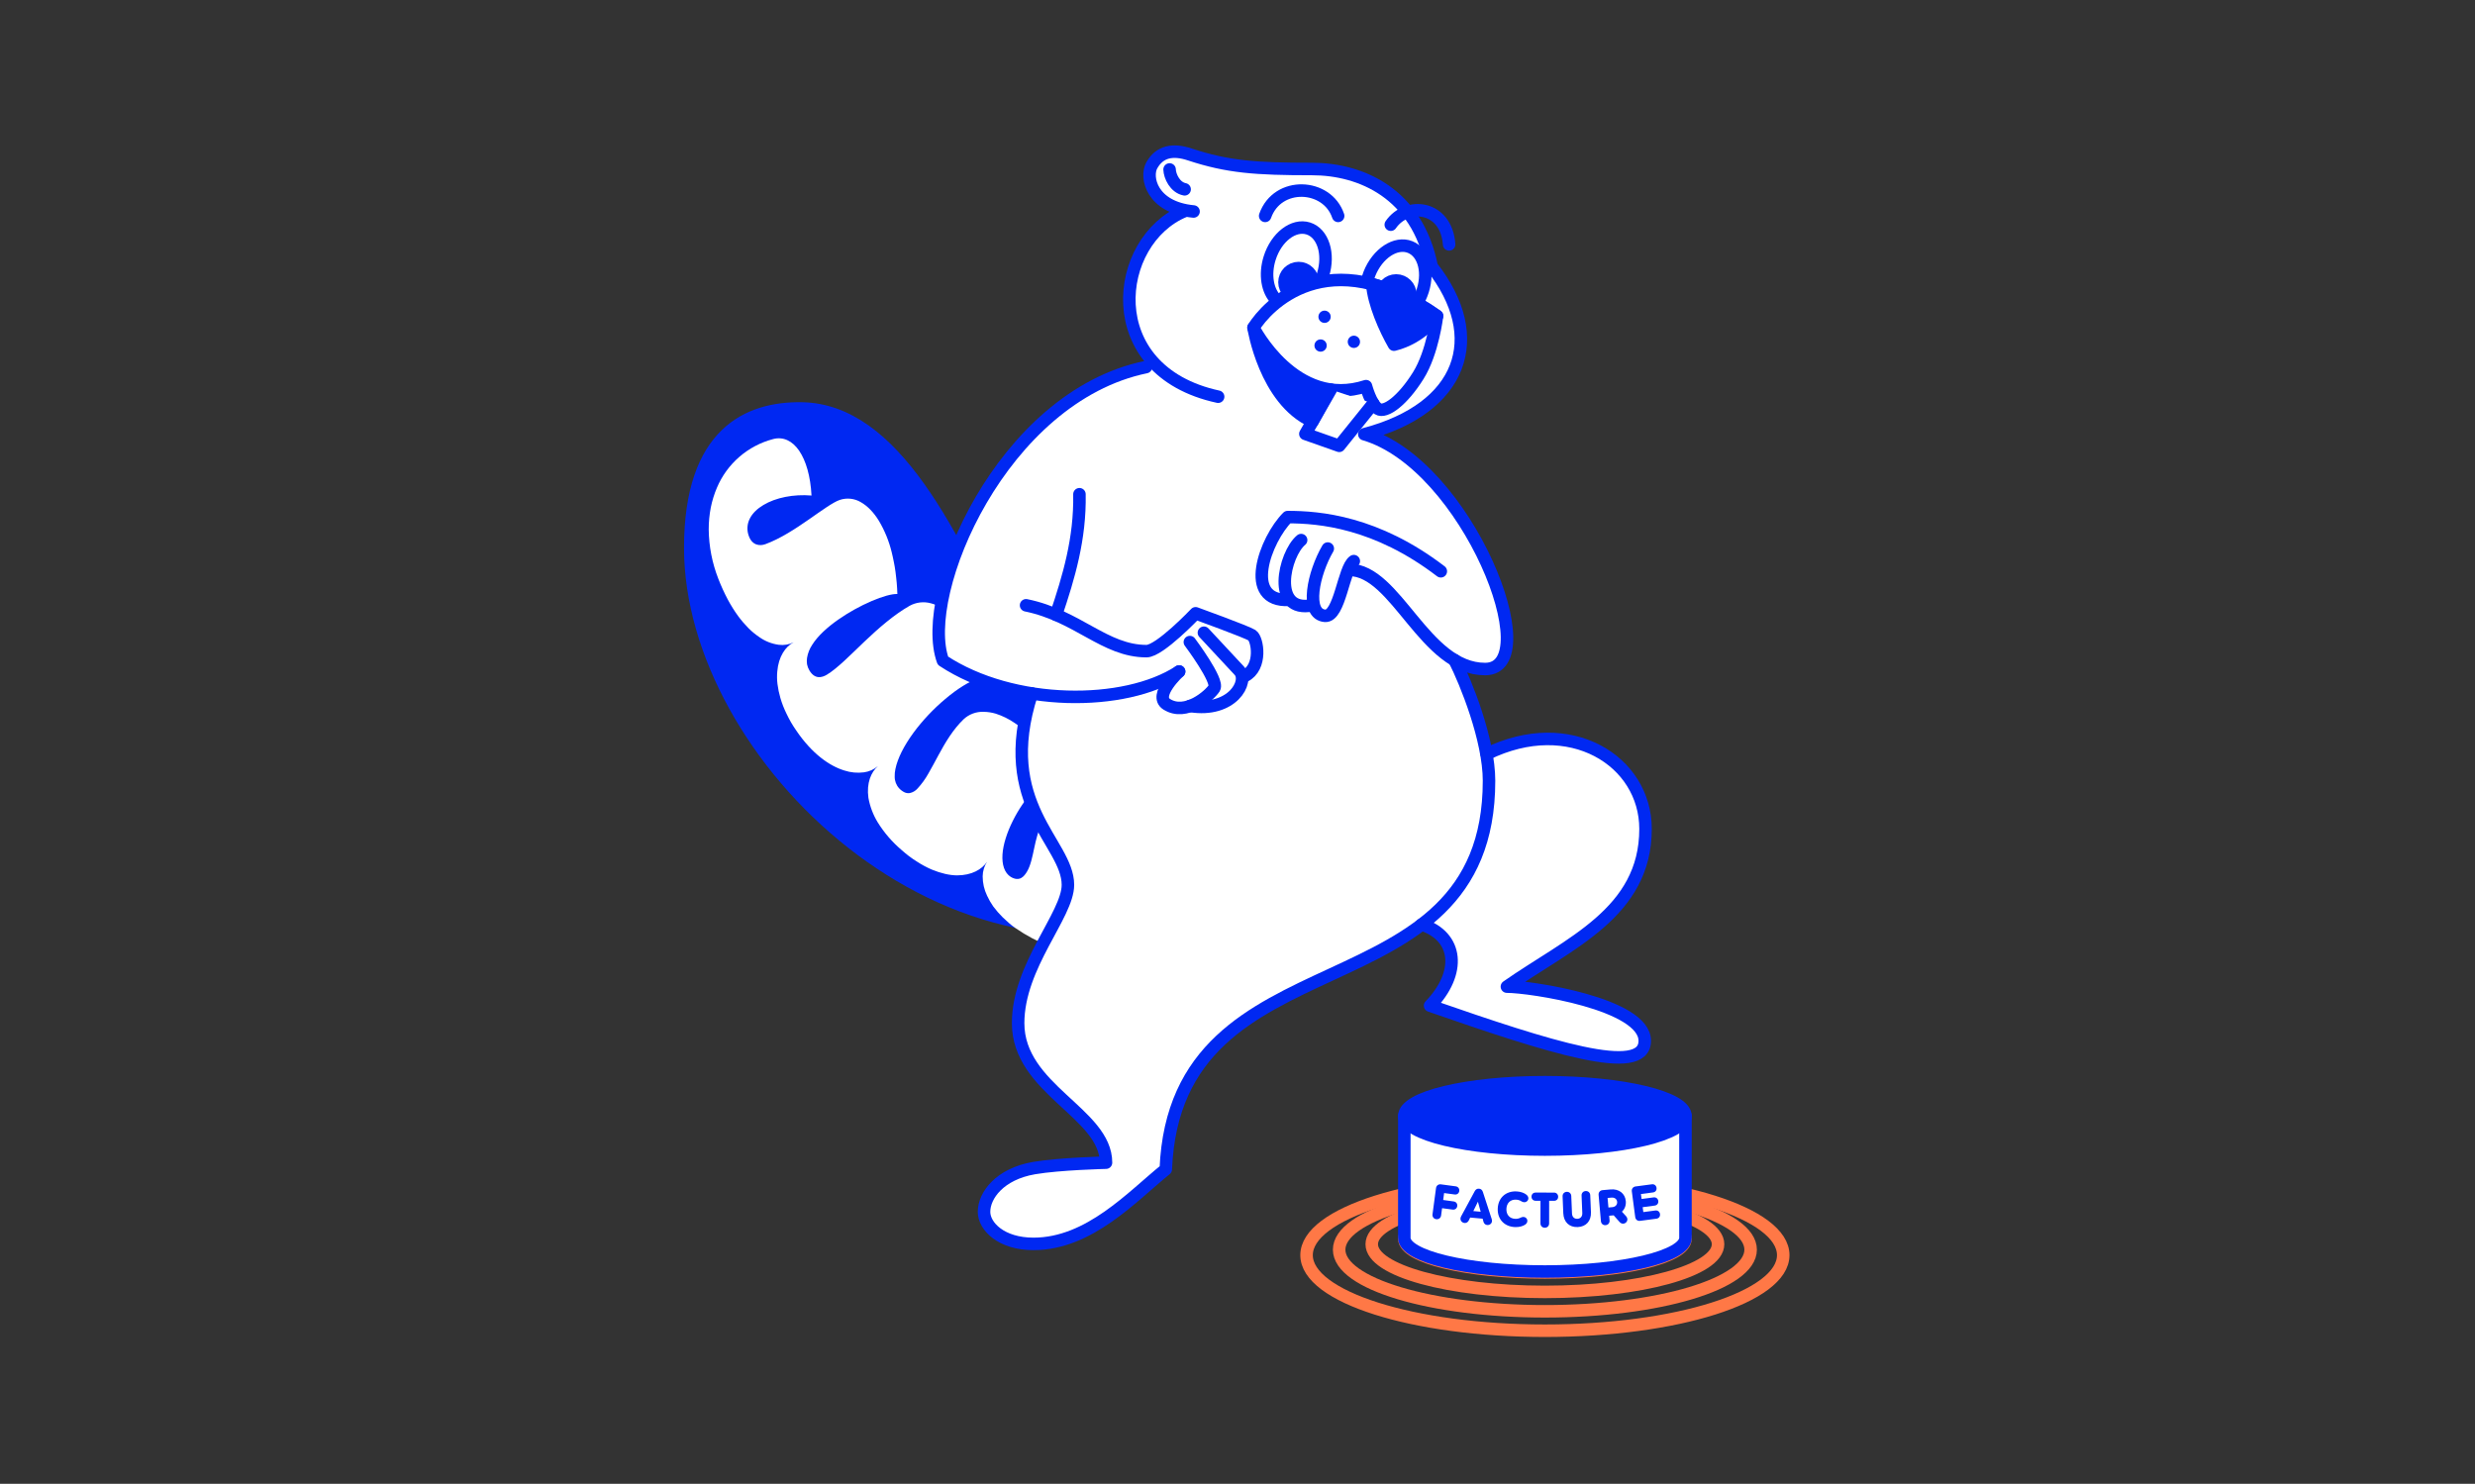 <svg xmlns="http://www.w3.org/2000/svg" width="1668" height="1000" viewBox="0 0 1668 1000" fill="none"><rect x="0" y="0" width="1668" height="1000" fill="#333333" stroke="none"/><g clip-path="url(#clip0)"><path d="M812.815 610.344C699.114 609.923 664.544 277.283 540.336 275.308C504.755 274.746 465.231 291.366 465.231 369.299C465.231 509.284 639.899 678.801 812.806 610.344" fill="#0028F2"></path><path d="M812.815 610.344C699.114 609.923 664.544 277.283 540.336 275.308C504.755 274.746 465.231 291.366 465.231 369.299C465.231 509.284 639.899 678.801 812.806 610.344" stroke="#0028F2" stroke-width="8.483" stroke-linecap="round" stroke-linejoin="round"></path><path d="M534.879 432.877C529.41 435.686 524.644 442.437 523.83 452.634C523.586 455.394 523.63 458.171 523.961 460.921C524.362 464.127 525.02 467.296 525.927 470.397C526.995 474.032 528.373 477.569 530.047 480.968C530.927 482.841 531.92 484.714 532.969 486.586C534.017 488.459 535.309 490.397 536.639 492.354C547.285 508.038 559.112 516.26 569.056 519.275C573.32 520.674 577.846 521.094 582.296 520.501C585.749 520.024 588.996 518.576 591.659 516.325C587.034 520.408 583.878 527.711 585.255 537.683C586.297 543.5 588.405 549.074 591.472 554.126C595.787 561.092 601.157 567.346 607.39 572.665C609.188 574.248 610.939 575.727 612.699 577.066C614.459 578.405 616.229 579.557 617.952 580.653C621.092 582.706 624.4 584.491 627.84 585.99C634.245 588.621 639.919 589.894 644.9 589.95C654.919 589.95 661.755 585.924 665.191 580.812C663.309 583.734 662.293 587.13 662.26 590.606C662.253 595.098 663.258 599.534 665.2 603.584C666.376 606.143 667.78 608.59 669.395 610.897C671.326 613.509 673.462 615.964 675.781 618.238C677.036 619.464 678.375 620.7 679.817 621.936C680.538 622.554 681.278 623.172 682.055 623.809C682.832 624.446 683.637 624.97 684.461 625.551C688.046 628.032 691.776 630.295 695.632 632.33C697.692 633.463 699.752 634.324 701.727 635.204C703.703 636.085 705.66 636.843 707.542 637.536C709.424 638.229 711.288 638.856 713.039 639.409C714.747 639.927 716.482 640.355 718.235 640.691C721.337 641.337 724.483 641.75 727.646 641.927C730.342 642.097 733.05 641.966 735.717 641.534C745.614 639.849 751.794 634.521 754.66 627.086C756.719 621.712 757.469 611.964 760.184 602.61C762.899 593.256 767.675 584.248 776.804 580.025C761.111 564.388 745.614 554.378 732.262 550.062C730.651 549.534 729.013 549.094 727.355 548.742C725.754 548.395 724.172 548.18 722.674 547.974C719.874 547.595 717.035 547.633 714.247 548.086C709.04 549.022 704.743 551.579 702.074 555.914C699.583 559.968 698.244 565.727 697.008 571.523C695.772 577.319 694.621 583.181 692.224 587.263C690.173 590.774 687.13 594.436 681.231 591.009C676.886 588.256 675.191 582.675 675.613 575.896C676.034 569.117 678.674 561.027 682.542 553.274C686.375 545.582 691.232 538.445 696.98 532.056C702.42 526.129 708.067 521.84 713.301 520.351C712.636 519.256 711.952 518.188 711.269 517.13C710.585 516.072 709.939 514.995 709.274 513.975C707.926 511.924 706.55 509.995 705.145 508.169C703.741 506.344 702.336 504.564 700.969 502.898C699.602 501.231 698.16 499.658 696.709 498.216C695.257 496.774 693.9 495.304 692.448 494.012C690.997 492.72 689.574 491.484 688.122 490.379C686.671 489.274 685.248 488.197 683.815 487.242C679.895 484.542 675.602 482.428 671.071 480.968C668.435 480.187 665.703 479.771 662.953 479.732C660.461 479.626 657.973 480.02 655.636 480.892C653.299 481.763 651.161 483.095 649.348 484.807C642.363 491.549 637.128 500.267 632.494 508.872C630.143 513.179 627.971 517.393 625.714 521.241C623.692 524.889 621.244 528.284 618.42 531.354C617.054 532.947 615.202 534.046 613.148 534.481C611.994 534.654 610.815 534.505 609.74 534.05C608.297 533.375 607.001 532.42 605.929 531.241C603.998 529.105 602.942 526.321 602.97 523.441C602.914 521.721 603.071 520.001 603.438 518.319C603.839 516.383 604.387 514.48 605.077 512.626C607.952 504.742 613.551 495.922 620.433 487.71C627.174 479.67 634.829 472.442 643.243 466.174C650.958 460.556 658.346 456.717 663.796 456.314C661.277 446.848 658.253 438.608 654.488 431.791C652.799 428.495 650.812 425.361 648.552 422.428C646.627 419.726 644.41 417.246 641.941 415.03C639.804 412.954 637.417 411.152 634.834 409.665C634.216 409.319 633.598 408.991 632.962 408.729C632.325 408.467 631.744 408.12 631.089 407.858C629.89 407.343 628.654 406.921 627.39 406.594C622.545 405.254 617.367 405.869 612.971 408.307C602.671 414.16 592.137 423.289 582.605 432.372C573.073 441.454 564.467 450.331 557.323 454.676C553.849 456.801 549.055 457.897 545.46 451.782C544.713 450.519 544.185 449.139 543.896 447.7C543.676 446.266 543.676 444.807 543.896 443.374C544.426 440.187 545.633 437.15 547.435 434.469C551.181 428.533 557.651 422.671 564.889 417.615C571.966 412.684 579.523 408.48 587.446 405.068C594.665 401.987 600.985 400.18 604.768 400.32C604.693 397.68 604.543 395.124 604.319 392.652C604.206 391.416 604.066 390.208 603.935 389C603.804 387.792 603.673 386.584 603.513 385.404C603.204 383.054 602.811 380.788 602.362 378.597C601.912 376.406 601.482 374.224 600.948 372.164C599.147 364.734 596.247 357.614 592.343 351.04C588.841 345.281 584.637 340.993 580.17 338.455C578.049 337.187 575.678 336.394 573.221 336.13C570.764 335.867 568.279 336.139 565.938 336.929C561.452 338.455 553.98 343.924 545.122 350.085C536.265 356.246 526.03 362.988 515.852 366.733C512.013 368.138 506.863 367.585 504.616 361.115C503.915 359.218 503.62 357.196 503.751 355.178C503.882 353.16 504.435 351.192 505.374 349.401C507.163 345.871 510.374 342.791 514.532 340.328C522.8 335.365 534.785 332.94 546.911 333.961C546.227 320.852 543.165 310.505 538.605 303.801C534.045 297.097 527.8 294.091 521.021 295.917C512.623 298.117 504.842 302.215 498.278 307.898C491.715 313.58 486.544 320.693 483.164 328.689C481.347 332.968 479.967 337.42 479.044 341.976C478.092 346.875 477.618 351.855 477.63 356.845C477.766 368.199 479.952 379.434 484.082 390.011C485.937 394.815 488.076 399.505 490.486 404.056C492.554 407.925 494.885 411.648 497.462 415.199C499.648 418.164 502.049 420.965 504.644 423.579C506.846 425.737 509.241 427.689 511.798 429.413C515.652 432.148 520.111 433.908 524.794 434.544C528.247 435.013 531.761 434.432 534.879 432.877Z" fill="white"></path><path d="M1015.18 664.934C1056.91 635.682 1108.61 615.307 1108.61 558.648C1108.61 512.879 1057.71 480.631 1001.55 508.169L1001.43 508.469C997.184 483.946 986.004 456.904 979.89 444.975C986.068 448.801 993.176 450.864 1000.44 450.94C1042.36 450.94 988.542 313.146 919.111 292.696H919.036C1002.04 270.289 992.044 209.669 964.496 179.65C954.627 130.276 916.836 113.918 883.839 113.918C845.767 113.918 827.049 112.551 801.44 104.105C789.96 100.303 781.074 102.064 775.802 111.484C771.636 118.899 775.203 137.402 799.015 141.859L797.956 142.252C761.13 157.299 742.459 216.439 776.795 246.721L771.898 247.423C674.704 267.499 618.589 400.049 635.069 445.293C652.391 456.717 673.459 463.946 694.995 467.363C670.594 542.59 719.275 567.825 719.275 596.355C719.275 616.749 685.716 650.767 685.716 689.55C685.716 734.149 744.95 750.142 744.95 783.579C744.95 783.579 713.61 784.3 696.503 787.221C673.272 791.201 662.794 805.705 662.794 816.707C662.794 826.548 674.452 838.328 696.109 838.328C733.826 838.328 762.731 806.248 785.269 788.064C789.951 673.707 895.3 670.655 957.755 623.079C982.353 631.085 984.675 655.683 963.373 677.771C1043.41 705.59 1108.05 726.462 1108.05 701.461C1108.05 676.46 1031.09 664.934 1015.18 664.934Z" fill="white"></path><path d="M1041.16 857.57C1093.49 857.57 1135.9 847.404 1135.9 834.863C1135.9 822.323 1093.49 812.156 1041.16 812.156C988.84 812.156 946.424 822.323 946.424 834.863C946.424 847.404 988.84 857.57 1041.16 857.57Z" stroke="#FF7846" stroke-width="8.427" stroke-linecap="round" stroke-linejoin="round"></path><path d="M1041.16 870.66C1105.61 870.66 1157.86 856.281 1157.86 838.543C1157.86 820.805 1105.61 806.426 1041.16 806.426C976.714 806.426 924.467 820.805 924.467 838.543C924.467 856.281 976.714 870.66 1041.16 870.66Z" stroke="#FF7846" stroke-width="8.427" stroke-linecap="round" stroke-linejoin="round"></path><path d="M1041.16 883.741C1117.74 883.741 1179.82 865.148 1179.82 842.213C1179.82 819.279 1117.74 800.686 1041.16 800.686C964.587 800.686 902.509 819.279 902.509 842.213C902.509 865.148 964.587 883.741 1041.16 883.741Z" stroke="#FF7846" stroke-width="8.427" stroke-linecap="round" stroke-linejoin="round"></path><path d="M1041.16 896.831C1129.87 896.831 1201.79 874.025 1201.79 845.893C1201.79 817.761 1129.87 794.956 1041.16 794.956C952.455 794.956 880.542 817.761 880.542 845.893C880.542 874.025 952.455 896.831 1041.16 896.831Z" stroke="#FF7846" stroke-width="8.427" stroke-linecap="round" stroke-linejoin="round"></path><path d="M946.424 752.043V834.236C946.424 846.773 988.841 856.933 1041.16 856.933C1093.49 856.933 1135.9 846.773 1135.9 834.236V752.043" fill="white"></path><path d="M946.424 752.043V834.236C946.424 846.773 988.841 856.933 1041.16 856.933C1093.49 856.933 1135.9 846.773 1135.9 834.236V752.043" stroke="#0028F2" stroke-width="8.427" stroke-linecap="round" stroke-linejoin="round"></path><path d="M1041.16 774.749C1093.49 774.749 1135.9 764.583 1135.9 752.043C1135.9 739.502 1093.49 729.336 1041.16 729.336C988.84 729.336 946.424 739.502 946.424 752.043C946.424 764.583 988.84 774.749 1041.16 774.749Z" fill="#0028F2" stroke="#0028F2" stroke-width="8.427" stroke-linecap="round" stroke-linejoin="round"></path><path d="M772.31 247.405C675.125 267.48 619 400.011 635.48 445.275C682.822 476.493 758.068 476.427 794.66 452.55" stroke="#0028F2" stroke-width="8.427" stroke-linecap="round" stroke-linejoin="round"></path><path d="M901.835 145.501C894.466 123.553 860.944 121.961 852.639 145.501" stroke="#0028F2" stroke-width="8.427" stroke-linecap="round" stroke-linejoin="round"></path><path d="M937.295 151.428C948.185 135.66 974.665 138.385 976.622 164.715" stroke="#0028F2" stroke-width="8.427" stroke-linecap="round" stroke-linejoin="round"></path><path d="M838.875 455.621C850.832 449.675 847.517 430.508 843.772 428.121C840.026 425.733 805.774 413.326 805.774 413.326C805.774 413.326 781.588 438.833 772.674 438.833C744.443 438.833 726.4 415.059 691.502 407.933" stroke="#0028F2" stroke-width="8.427" stroke-linecap="round" stroke-linejoin="round"></path><path d="M811.356 426.417C811.356 426.417 828.51 444.797 835.233 452.054C841.956 459.311 830.476 480.369 802.039 475.79" stroke="#0028F2" stroke-width="8.427" stroke-linecap="round" stroke-linejoin="round"></path><path d="M801.889 432.728C801.889 432.728 821.506 458.842 818.369 463.749C815.232 468.655 799.202 482.841 786.308 474.629C777.01 468.693 794.651 452.55 794.651 452.55" stroke="#0028F2" stroke-width="8.427" stroke-linecap="round" stroke-linejoin="round"></path><path d="M971.022 385.011C927.594 351.77 889.297 348.493 867.817 348.493C852.714 363.597 837.105 405.929 868.829 404.29" stroke="#0028F2" stroke-width="8.427" stroke-linecap="round" stroke-linejoin="round"></path><path d="M876.881 363.98C865.411 373.494 856.412 413.476 884.55 407.914" stroke="#0028F2" stroke-width="8.427" stroke-linecap="round" stroke-linejoin="round"></path><path d="M894.85 369.683C885.206 386.191 879.157 413.926 892.978 415.03C903.015 415.826 905.544 382.633 912.379 378.157" stroke="#0028F2" stroke-width="8.427" stroke-linecap="round" stroke-linejoin="round"></path><path d="M711.718 414.319C720.248 389.037 728.038 363.053 727.477 333.081" stroke="#0028F2" stroke-width="8.427" stroke-linecap="round" stroke-linejoin="round"></path><path d="M1001.92 508.169C1058.1 480.631 1108.99 512.851 1108.99 558.648C1108.99 615.307 1057.29 635.682 1015.56 664.934C1031.47 664.934 1108.47 676.488 1108.47 701.451C1108.47 726.415 1043.86 705.581 963.784 677.762C985.039 655.673 982.727 631.075 958.119 623.069" stroke="#0028F2" stroke-width="8.427" stroke-linecap="round" stroke-linejoin="round"></path><path d="M820.953 267.358C739.752 249.82 750.333 161.841 798.368 142.233" stroke="#0028F2" stroke-width="8.427" stroke-linecap="round" stroke-linejoin="round"></path><path d="M804.389 142.533C776.12 139.864 771.776 119.368 776.214 111.465C781.495 102.045 790.372 100.285 801.833 104.086C827.395 112.513 846.122 113.899 884.232 113.899C917.229 113.899 955.02 130.276 964.899 179.65C1002.5 227.404 985.498 275.298 919.467 292.649H919.542C988.972 313.118 1042.79 450.893 1000.88 450.893C959.992 450.893 941.143 384.075 909.298 384.075" stroke="#0028F2" stroke-width="8.427" stroke-linecap="round" stroke-linejoin="round"></path><path d="M788.228 114.208C788.377 118.778 791.87 126.315 798.368 127.589" stroke="#0028F2" stroke-width="8.427" stroke-linecap="round" stroke-linejoin="round"></path><path d="M980.236 444.835C987.811 459.657 1003.51 498.431 1003.51 526.204C1003.51 688.193 792.338 625.054 785.662 788.055C763.115 806.239 734.209 838.318 696.493 838.318C674.835 838.318 663.178 826.539 663.178 816.698C663.178 805.696 673.712 791.192 696.933 787.221C714.04 784.291 745.38 783.57 745.38 783.57C745.38 750.133 686.156 734.14 686.156 689.541C686.156 650.757 719.715 616.74 719.715 596.346C719.715 567.815 671.024 542.58 695.426 467.354" stroke="#0028F2" stroke-width="8.427" stroke-linecap="round" stroke-linejoin="round"></path><path d="M859.98 201.879C854.166 196.149 852.171 185.118 855.664 173.994C860.102 159.827 871.76 150.857 881.694 153.975C891.629 157.093 896.068 171.101 891.62 185.277C891.386 186.017 891.133 186.757 890.861 187.469" stroke="#0028F2" stroke-width="8.427" stroke-linecap="round" stroke-linejoin="round"></path><path d="M875.215 199.753C880.49 199.753 884.766 195.477 884.766 190.203C884.766 184.928 880.49 180.652 875.215 180.652C869.94 180.652 865.664 184.928 865.664 190.203C865.664 195.477 869.94 199.753 875.215 199.753Z" fill="#0028F2" stroke="#0028F2" stroke-width="8.427" stroke-linecap="round" stroke-linejoin="round"></path><path d="M921.751 187.89C922.079 186.776 922.463 185.652 922.903 184.538C928.38 170.736 940.693 162.655 950.347 166.494C960.001 170.333 963.456 184.641 957.941 198.443C957.651 199.173 957.342 199.875 957.005 200.578" stroke="#0028F2" stroke-width="8.427" stroke-linecap="round" stroke-linejoin="round"></path><path d="M940.937 208.106C946.211 208.106 950.487 203.83 950.487 198.555C950.487 193.28 946.211 189.004 940.937 189.004C935.662 189.004 931.386 193.28 931.386 198.555C931.386 203.83 935.662 208.106 940.937 208.106Z" fill="#0028F2" stroke="#0028F2" stroke-width="8.427" stroke-linecap="round" stroke-linejoin="round"></path><path d="M920.609 260.242C872.687 275.907 844.765 220.831 844.765 220.831C853.51 206.786 894.391 160.811 968.448 212.965C968.448 212.965 965.638 237.423 955.816 253.154C945.301 270.008 933.615 278.594 928.737 275.561C923.858 272.527 920.609 260.242 920.609 260.242Z" fill="white" stroke="#0028F2" stroke-width="8.427" stroke-linecap="round" stroke-linejoin="round"></path><circle cx="912.441" cy="230.363" r="4.14" transform="rotate(30.487 912.441 230.363)" fill="#0028F2"></circle><circle cx="889.997" cy="232.873" r="4.14" transform="rotate(30.487 889.997 232.873)" fill="#0028F2"></circle><circle cx="892.676" cy="213.484" r="4.14" transform="rotate(30.487 892.676 213.484)" fill="#0028F2"></circle><path d="M968.503 212.965C968.503 212.965 958.203 227.675 939.476 232.292C933.23 221.486 925.711 204.304 924.812 191.504C936.395 194.706 954.589 202.871 968.503 212.965Z" fill="#0028F2" stroke="#0028F2" stroke-width="8.427" stroke-linecap="round" stroke-linejoin="round"></path><path d="M925.497 271.974L902.566 300.458L879.737 292.415L896.863 262.583" fill="white"></path><path d="M925.497 271.974L902.566 300.458L879.737 292.415L896.863 262.583" stroke="#0028F2" stroke-width="8.427" stroke-linecap="round" stroke-linejoin="round"></path><path d="M844.802 220.831C844.802 220.831 852.405 269.521 884.55 284.035L895.159 264.549C895.159 264.549 853.332 256.609 844.802 220.831Z" fill="#0028F2" stroke="#0028F2" stroke-width="8.427" stroke-linecap="round" stroke-linejoin="round"></path><path d="M972.615 808.727L973.241 804.057L980.331 805.007C981.934 805.222 983.239 804.286 983.458 802.65C983.668 801.082 982.669 799.733 981.067 799.519L971.079 798.18C969.408 797.957 968.017 799.019 967.793 800.69L965.427 818.348C965.199 820.052 966.262 821.444 967.932 821.668C969.602 821.891 970.994 820.829 971.222 819.124L971.875 814.25L978.966 815.199C980.568 815.414 981.873 814.479 982.097 812.808C982.307 811.24 981.303 809.926 979.701 809.711L972.615 808.727Z" fill="#0028F2"></path><path d="M999.347 803.238C998.913 801.921 998.01 801.218 996.811 801.11C995.577 800.998 994.563 801.528 993.9 802.746L984.738 819.704C982.666 823.523 988.126 826.157 989.914 822.416L990.807 820.562L999.199 821.32L999.745 823.303C1000.83 827.304 1006.68 825.69 1005.32 821.562L999.347 803.238ZM996.019 809.879L997.895 816.644L992.928 816.196L996.019 809.879Z" fill="#0028F2"></path><path d="M1020.99 826.986C1023.74 827.107 1026.39 826.397 1027.92 825.294C1031.08 822.988 1028.58 818.885 1024.99 820.552C1023.83 821.155 1022.72 821.485 1021.1 821.414C1017.15 821.24 1015.07 818.395 1015.23 814.684C1015.4 810.973 1017.72 808.321 1021.67 808.494C1023.28 808.565 1024.37 808.991 1025.47 809.694C1028.9 811.669 1031.75 807.767 1028.8 805.227C1027.37 803.994 1024.8 803.055 1022.05 802.934C1014.8 802.615 1009.71 807.28 1009.39 814.427C1009.08 821.574 1013.74 826.668 1020.99 826.986Z" fill="#0028F2"></path><path d="M1034.93 803.72C1033.28 803.717 1032.15 804.851 1032.14 806.501C1032.14 808.084 1033.28 809.255 1034.93 809.257L1038.19 809.262L1038.17 824.464C1038.17 826.183 1039.4 827.424 1041.09 827.426C1042.81 827.429 1044.02 826.192 1044.02 824.473L1044.04 809.271L1047.34 809.276C1048.96 809.278 1050.1 808.179 1050.1 806.528C1050.1 804.946 1048.97 803.741 1047.35 803.738L1034.93 803.72Z" fill="#0028F2"></path><path d="M1063.29 826.972C1068.96 826.736 1072.44 822.838 1072.2 816.928L1071.72 805.485C1071.65 803.801 1070.36 802.615 1068.68 802.686C1066.99 802.756 1065.81 804.044 1065.88 805.728L1066.37 817.515C1066.47 819.817 1065.19 821.316 1063.05 821.405C1060.92 821.494 1059.52 820.107 1059.43 817.804L1058.94 806.018C1058.87 804.334 1057.58 803.148 1055.89 803.219C1054.21 803.289 1053.02 804.577 1053.09 806.261L1053.57 817.704C1053.82 823.615 1057.62 827.209 1063.29 826.972Z" fill="#0028F2"></path><path d="M1093.07 816.616C1094.95 814.896 1095.94 812.392 1095.69 809.48C1095.23 804.341 1091.08 801.115 1085.53 801.604L1080.02 802.089C1078.34 802.237 1077.21 803.579 1077.36 805.258L1078.92 823.005C1079.07 824.718 1080.42 825.843 1082.09 825.695C1083.77 825.548 1084.9 824.206 1084.75 822.493L1084.47 819.34L1087.07 819.111L1087.52 819.072L1091.47 823.524C1094.19 826.633 1098.76 822.847 1095.78 819.553L1093.07 816.616ZM1089.86 809.993C1090.03 811.911 1088.71 813.374 1086.59 813.561L1083.98 813.79L1083.41 807.349L1086.02 807.12C1088.14 806.933 1089.7 808.108 1089.86 809.993Z" fill="#0028F2"></path><path d="M1115.18 812.498C1116.81 812.281 1117.79 811.007 1117.57 809.37C1117.36 807.802 1116.08 806.757 1114.44 806.974L1106.33 808.049L1105.89 804.708L1114 803.633C1115.64 803.416 1116.62 802.176 1116.4 800.539C1116.19 798.971 1114.91 797.927 1113.27 798.143L1102.26 799.602C1100.59 799.823 1099.53 801.213 1099.75 802.884L1102.05 820.273C1102.27 821.944 1103.66 823.008 1105.33 822.787L1116.35 821.328C1117.98 821.112 1118.96 819.837 1118.74 818.201C1118.53 816.632 1117.25 815.588 1115.61 815.805L1107.5 816.88L1107.06 813.572L1115.18 812.498Z" fill="#0028F2"></path></g><defs><clipPath id="clip0"><rect width="745" height="803.035" fill="white" transform="translate(461 98)"></rect></clipPath></defs></svg>